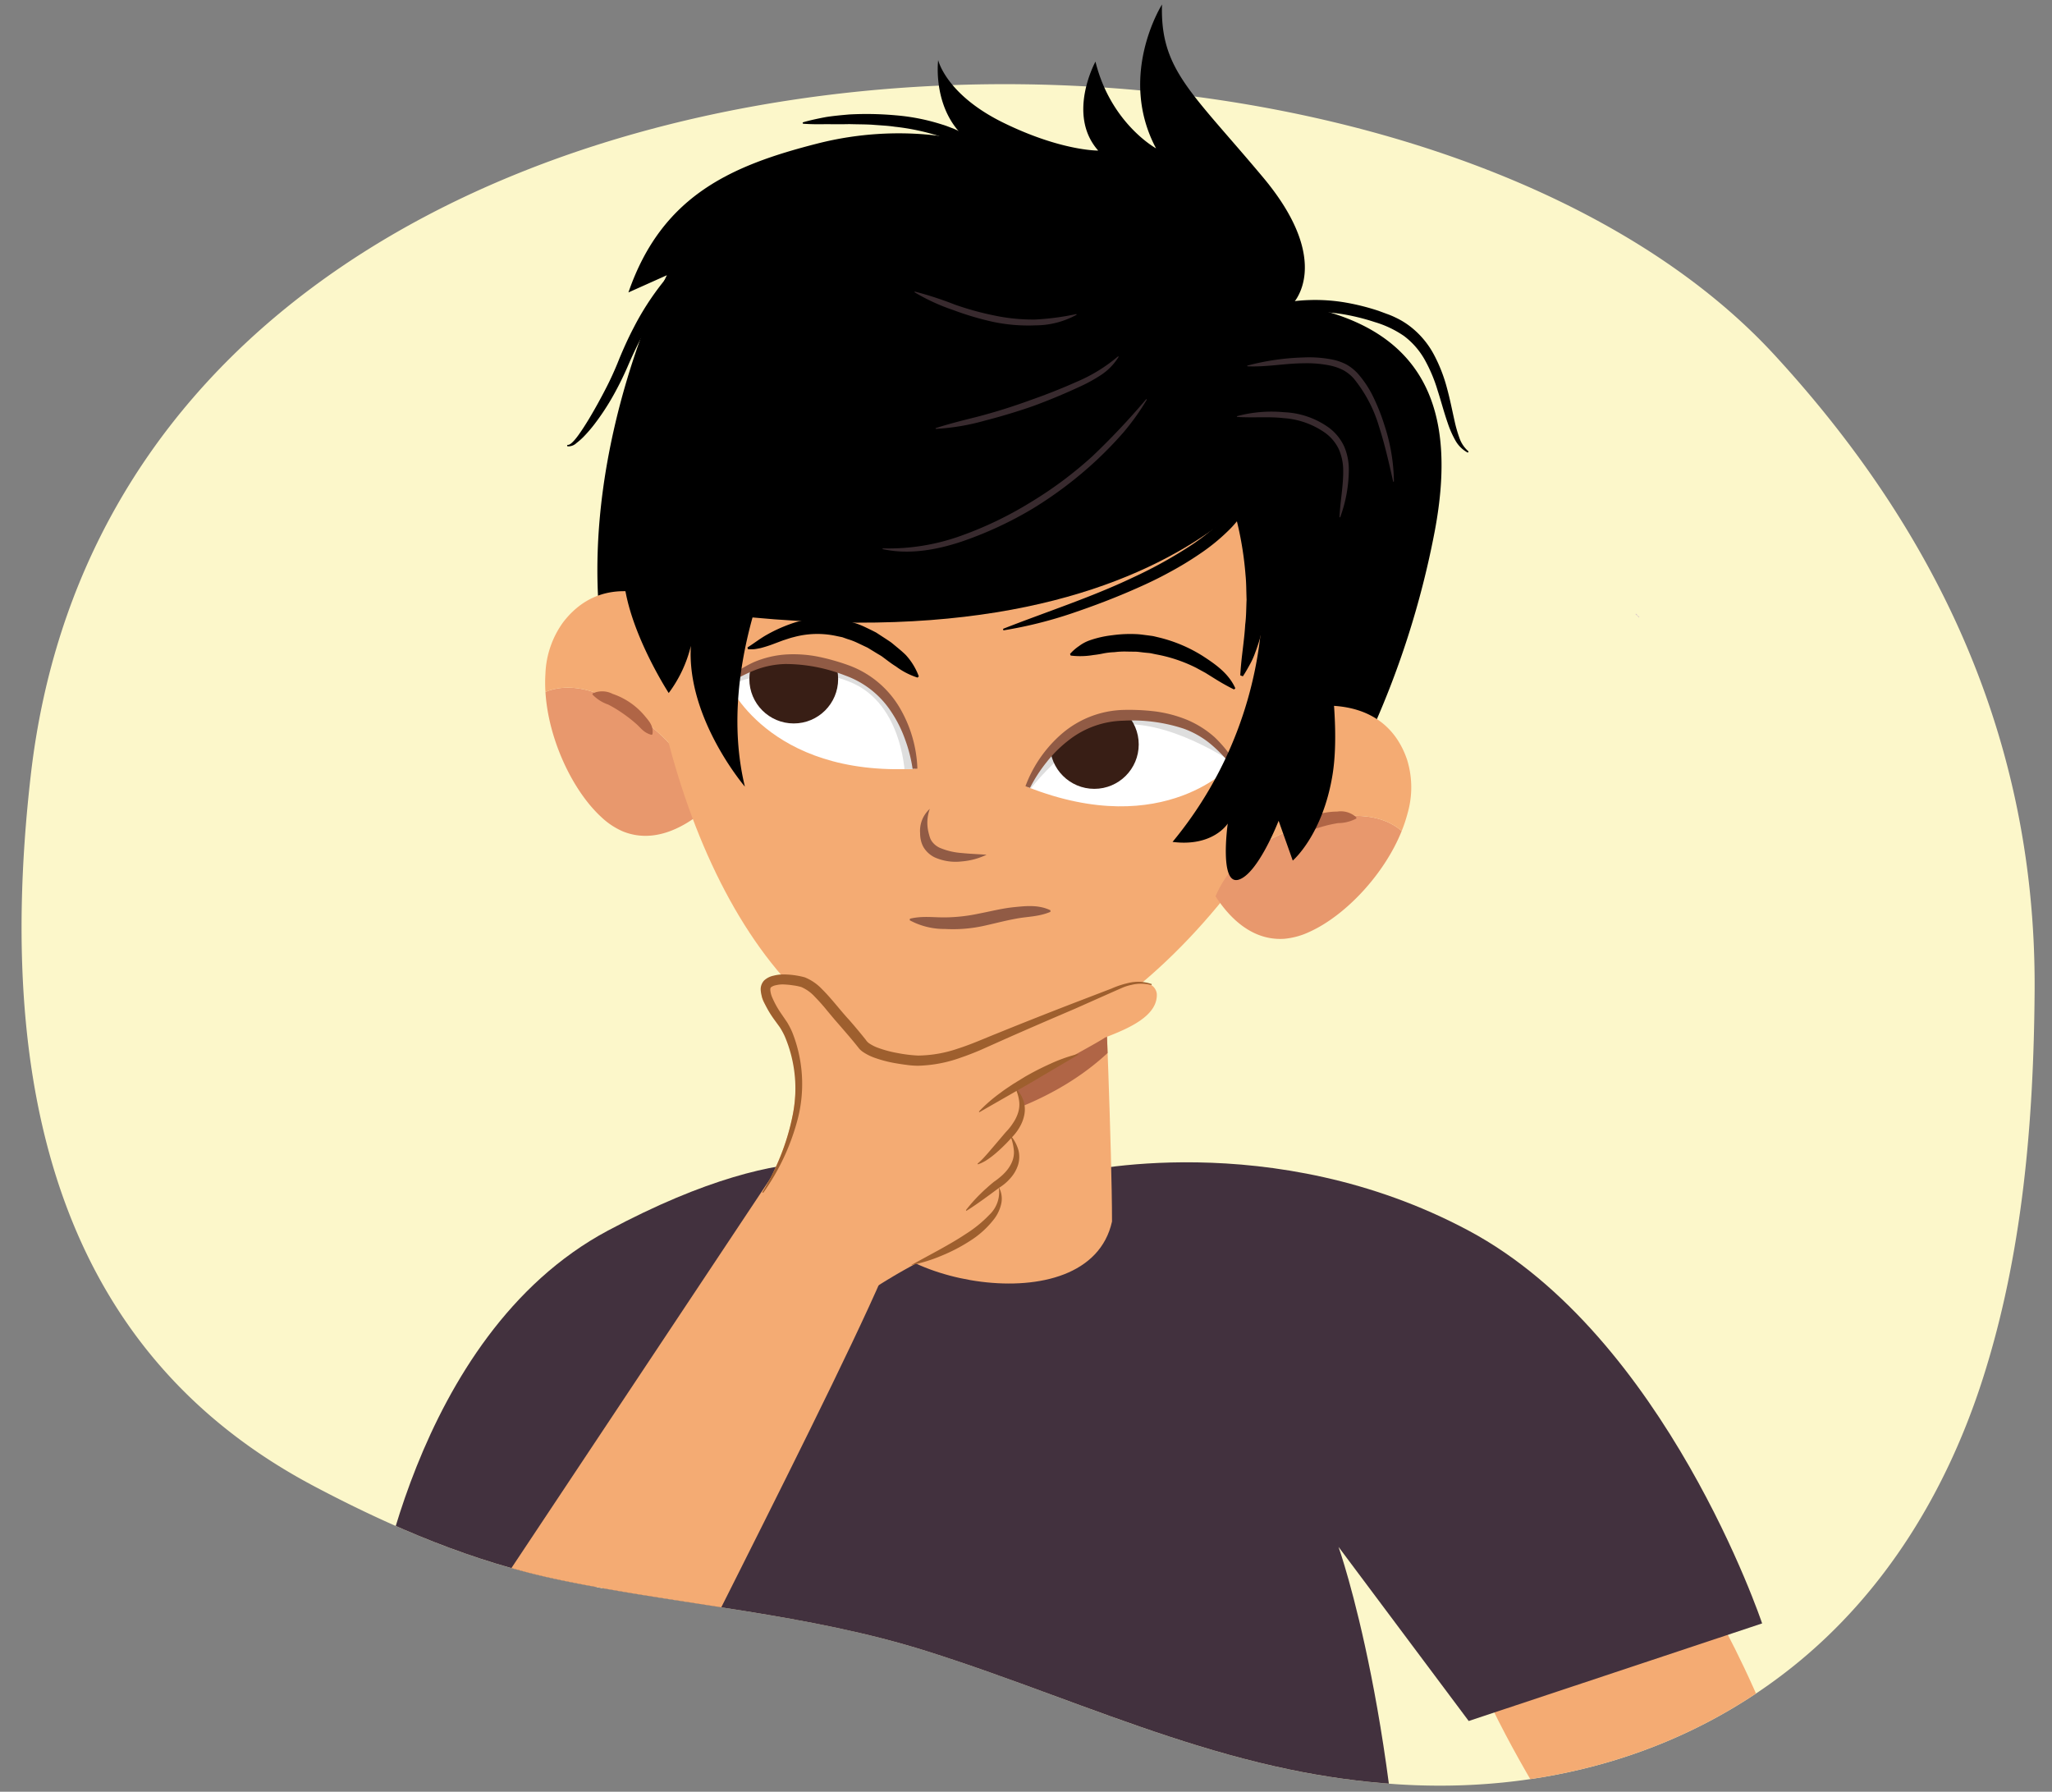 <svg xmlns="http://www.w3.org/2000/svg" xmlns:xlink="http://www.w3.org/1999/xlink" width="380" height="331.764" viewBox="0 0 380 331.764">
  <rect x="0" y="0" width="380" height="331.764" fill="#808080" stroke="none"/>
  <defs>
    <clipPath id="a">
      <path d="M194.709,313.8c-7.646-2.812-15.3-5.611-23.074-8.061-22.162-6.985-45.158-8.457-67.784-13.142-16.132-3.339-31.175-9.726-45.693-17.407C16.523,253.167-2,210.655,5.7,143.525,14.054,70.7,73.114,27.541,140.026,15.585,172.272,9.823,199.8-6.138,230.915,0c37.443,7.386,77.123,43.388,97.655,65.683,27.094,29.419,48.57,67.736,48.211,117.869-.172,24.112-2.209,48.676-9.6,71.753-6.616,20.647-18,39.509-35.04,53.184-20.911,16.781-46.995,23.643-73.54,21.887a144.139,144.139,0,0,1-19.7-2.707C223.684,324.521,209.211,319.137,194.709,313.8Z" fill="none"/>
    </clipPath>
    <clipPath id="b">
      <path d="M162.429,171.724s-1.6,40.875-1.6,52.921,40.721,21.288,45.1,1.534c0-12.865-1.37-45.749-1.37-45.749Z" fill="#f4ab73"/>
    </clipPath>
    <clipPath id="c">
      <path d="M134.727,126.23s7.353,17.58,34.722,16.115c0,0-.711-13.815-12.368-18.126S139.6,122.723,134.727,126.23Z" fill="none"/>
    </clipPath>
    <clipPath id="d">
      <path d="M228.347,141.434s-12.538,14.35-38.037,4.3c0,0,5.047-12.88,17.469-13.281S224.84,136.566,228.347,141.434Z" fill="none"/>
    </clipPath>
  </defs>
  <path d="M194.709,313.8c-7.646-2.812-15.3-5.611-23.074-8.061-22.162-6.985-45.158-8.457-67.784-13.142-16.132-3.339-31.175-9.726-45.693-17.407C16.523,253.167-2,210.655,5.7,143.525,22.925-6.629,255.568-13.586,328.57,65.683c27.094,29.419,48.57,67.736,48.211,117.869-.172,24.112-2.209,48.676-9.6,71.753-6.616,20.647-18,39.509-35.04,53.184-20.911,16.781-46.995,23.643-73.54,21.887a144.139,144.139,0,0,1-19.7-2.707C223.684,324.521,209.211,319.137,194.709,313.8Z" fill="#fcf7ca"/>
  <g clip-path="url(#a)">
    <g>
      <g>
        <path d="M315.017,294.054s13.356,19.755,23.967,59.1l-35.046,6.919s-21.694-27.753-31.955-53.516Z" fill="#f4ab73"/>
        <path d="M69.117,300.6s6.92-53.215,43.441-72.726,49.966-10.655,49.966-10.655L180.7,229.585l18.179-12.363s36.581-8.856,73.1,10.655S326.319,300.6,326.319,300.6L271.983,318.67l-24.107-32.239s11.949,33.6,12.5,89.914c0,0-24.141,11.75-79.673,11.75s-79.673-3.824-79.673-3.824c.551-56.316,12.5-97.84,12.5-97.84L100.317,318.67Z" fill="#42313e"/>
        <g>
          <path d="M162.429,171.724s-1.6,40.875-1.6,52.921,40.721,21.288,45.1,1.534c0-12.865-1.37-45.749-1.37-45.749Z" fill="#f4ab73"/>
          <g clip-path="url(#b)">
            <path d="M144.151,188.756a7.8,7.8,0,0,1,2.962-4.468,5.322,5.322,0,0,1,2.593-2.43c6.767-3.014,13.445-6.226,20.02-9.692a5.917,5.917,0,0,1,1.478-2.994c.456-.514.92-1.016,1.384-1.52-.016-1.68,47.683-16.054,43.01-11.178,7.558,27.776-12.545,49.965-48.052,53.6C160.869,210.759,141.626,192.388,144.151,188.756Z" fill="#b06546"/>
          </g>
        </g>
        <path d="M253.237,137.039a165.114,165.114,0,0,0,12.482-38.82c4.1-21.941-1.371-37.872-26.365-41.931,0,0,7.814-7.595-5.459-23.451s-19.061-19.921-18.711-32c0,0-8.307,13.108-1.1,26.635,0,0-8.378-4.584-11.221-16.059,0,0-5.393,9.815.51,16.469,0,0-6.8.1-17.5-5.126s-12.137-11.627-12.137-11.627-1.258,9.754,5.924,15.151c0,0-12.315-3.772-28.287.3s-28.8,9.627-35,27.571L123.5,50.96s-15.572,30.439-12.462,63.5C112.765,132.784,253.237,137.039,253.237,137.039Z"/>
        <path d="M116.748,131.64c8.405,5.726,12.564,11.64,13.161,18.841-3.6,2.882-8.987,5.744-14.589,3.456a13.8,13.8,0,0,1-4.018-2.692c-5.277-4.867-9.769-14.366-10.294-23.123C103.987,126.89,109.156,126.467,116.748,131.64Z" fill="#e8986d"/>
        <path d="M240.973,73.609s17.5,11.3,9.348,46.646-45.932,81.868-79,76.5c-30.528-4.958-50.554-47.883-52.955-95.124C116.634,67.615,157.255,53.2,157.255,53.2Z" fill="#f4ab73"/>
        <path d="M224.467,82.978s.9-1.227,10.877,15.37S245,135.106,245,135.106l5.543,3.613s6.906-17.709,7.588-31.835S255.4,77.428,247.086,70.706,224.467,82.978,224.467,82.978Z"/>
        <path d="M104.279,115.23c8.69-11.327,22.159-2.464,22.159-2.464l7.879,33.359a29.387,29.387,0,0,1-4.408,4.356c-.6-7.2-4.756-13.115-13.161-18.841-7.592-5.173-12.761-4.75-15.74-3.518a26.725,26.725,0,0,1,0-3.408A17.3,17.3,0,0,1,104.279,115.23Z" fill="#f4ab73"/>
        <path d="M120.588,136.049c-1.425-.4-1.932-1.286-2.755-2a25.428,25.428,0,0,0-2.5-1.954,23.36,23.36,0,0,0-2.706-1.637,7.272,7.272,0,0,1-2.865-1.81l0,0a.187.187,0,0,1,.022-.263.172.172,0,0,1,.033-.022,4.249,4.249,0,0,1,3.643.122,13.324,13.324,0,0,1,5.929,4.066c.751.922,1.656,1.827,1.445,3.34a.192.192,0,0,1-.217.164l-.025,0Z" fill="#b06546"/>
        <path d="M243.529,152.228c-9.785,2.772-15.6,7.067-18.447,13.708,2.5,3.873,6.707,8.293,12.747,7.895a13.772,13.772,0,0,0,4.662-1.282c6.546-2.946,13.814-10.535,17.082-18.677C257.138,151.761,252.368,149.724,243.529,152.228Z" fill="#e8986d"/>
        <path d="M260.55,140.607c-4.658-13.494-20.24-9.349-20.24-9.349L222.279,160.41a29.414,29.414,0,0,0,2.8,5.526c2.846-6.641,8.662-10.936,18.447-13.708,8.839-2.5,13.609-.467,16.044,1.644a26.866,26.866,0,0,0,1.079-3.232A17.3,17.3,0,0,0,260.55,140.607Z" fill="#f4ab73"/>
        <path d="M238.306,154.968c.279-1.5,1.423-2.074,2.428-2.712a13.336,13.336,0,0,1,6.911-1.981,4.25,4.25,0,0,1,3.494,1.037.187.187,0,0,1-.007.264.133.133,0,0,1-.03.023l0,0a7.261,7.261,0,0,1-3.29.81,23.647,23.647,0,0,0-3.086.7,25.457,25.457,0,0,0-2.985,1.065c-1,.412-1.766,1.09-3.245,1.02h-.005a.192.192,0,0,1-.183-.2Z" fill="#b06546"/>
        <g>
          <path d="M134.727,126.23s7.353,17.58,34.722,16.115c0,0-.711-13.815-12.368-18.126S139.6,122.723,134.727,126.23Z" fill="#fff"/>
          <g clip-path="url(#c)">
            <path d="M167.615,144.062s-.133-13.654-10.144-17.765c-11.5-4.723-23.948,1.081-23.948,1.081l.223-3.859,11.556-3.335,17.4,2.826,8.025,5.172,3.3,12.758Z" fill="#dedede"/>
            <circle cx="146.99" cy="125.735" r="8.222" fill="#381e15"/>
          </g>
          <path d="M169,142.368a27.114,27.114,0,0,0-1.414-5.51,22.9,22.9,0,0,0-2.526-5.03,16.962,16.962,0,0,0-8.527-6.742,30.487,30.487,0,0,0-11.032-2.136,16.744,16.744,0,0,0-5.454,1.038,26.355,26.355,0,0,0-5.063,2.6l-.521-.723a23.785,23.785,0,0,1,5.04-3.216,18.306,18.306,0,0,1,5.9-1.453,23.681,23.681,0,0,1,6.045.385,40.579,40.579,0,0,1,5.763,1.628,18.218,18.218,0,0,1,9.305,7.682,23.817,23.817,0,0,1,3.37,11.427Z" fill="#915b45"/>
        </g>
        <g>
          <g>
            <path d="M228.347,141.434s-12.538,14.35-38.037,4.3c0,0,5.047-12.88,17.469-13.281S224.84,136.566,228.347,141.434Z" fill="#fff"/>
            <g clip-path="url(#d)">
              <path d="M230.953,142.965s-10.722-8.1-20.862-8.828-19.984,12.848-19.984,12.848l-5.339-1.447,9.292-13.344,18.692-2.659,19.539,5.188Z" fill="#dedede"/>
              <circle cx="202.653" cy="137.844" r="8.222" fill="#381e15"/>
            </g>
          </g>
          <path d="M189.9,145.57a23.824,23.824,0,0,1,6.813-9.774,18.224,18.224,0,0,1,11.258-4.342,40.529,40.529,0,0,1,5.982.279,23.694,23.694,0,0,1,5.856,1.548,18.334,18.334,0,0,1,5.142,3.246,23.817,23.817,0,0,1,3.763,4.646l-.724.521a26.325,26.325,0,0,0-3.978-4.072,16.773,16.773,0,0,0-4.845-2.711,30.507,30.507,0,0,0-11.141-1.464,16.961,16.961,0,0,0-10.223,3.7,22.884,22.884,0,0,0-3.987,3.973,27.057,27.057,0,0,0-3.085,4.78Z" fill="#915b45"/>
        </g>
        <path d="M245.5,118.532s2.882,14.972,1.267,24.918c-1.817,11.189-7.367,15.9-7.367,15.9l-2.618-7.372s-3.815,9.853-7.422,10.914-2-10.4-2-10.4-2.7,4.366-10.222,3.4a72.778,72.778,0,0,0,16.687-43.833,49.764,49.764,0,0,0-10.9-32.714l11.761-6.61,16.456,17.706,3.185,21.738-1.913,11.778-6.91-5.42"/>
        <path d="M145.677,98.024s-13.368,24.422-7.735,47.633c0,0-10.842-12.64-10-26.07a24.05,24.05,0,0,1-4.105,8.736s-8.579-13.177-8.4-23.171c.111-6.2,4.066-16.144,4.066-16.144"/>
        <path d="M241.216,79.764S221.381,126.436,126.5,112.8L114.9,97.323l21.755-55.978L238.121,63.878Z"/>
        <path d="M212.358,74.03a44.2,44.2,0,0,1-4.252,5.964,70.693,70.693,0,0,1-5.1,5.276,73.505,73.505,0,0,1-11.685,8.863,69.19,69.19,0,0,1-13.31,6.174c-4.625,1.534-9.69,2.43-14.516,1.379a.074.074,0,0,1-.056-.088.075.075,0,0,1,.075-.058,39.424,39.424,0,0,0,14.164-2.231A68.124,68.124,0,0,0,190.7,93.1a73.216,73.216,0,0,0,11.589-8.612,133.371,133.371,0,0,0,9.947-10.546.073.073,0,0,1,.1-.008A.075.075,0,0,1,212.358,74.03Z" fill="#382a2e"/>
        <path d="M199.335,58.3a15.825,15.825,0,0,1-7.568,1.944,31.815,31.815,0,0,1-7.829-.636,55.048,55.048,0,0,1-7.49-2.225,36.517,36.517,0,0,1-7.056-3.249.075.075,0,0,1,.056-.136,64.9,64.9,0,0,1,7.353,2.395,54.1,54.1,0,0,0,7.376,2.035,34.454,34.454,0,0,0,7.551.735,47.675,47.675,0,0,0,7.554-1,.074.074,0,0,1,.087.06A.075.075,0,0,1,199.335,58.3Z" fill="#382a2e"/>
        <path d="M231.029,67.687a45.131,45.131,0,0,1,10.407-1.5,22.2,22.2,0,0,1,5.344.4,9.754,9.754,0,0,1,2.609.932,8.494,8.494,0,0,1,2.162,1.774,19.226,19.226,0,0,1,2.91,4.523,37.366,37.366,0,0,1,1.926,4.943,34.51,34.51,0,0,1,1.746,10.372.074.074,0,0,1-.146.016c-.765-3.415-1.53-6.783-2.583-10.071a25.517,25.517,0,0,0-4.713-8.992,7.312,7.312,0,0,0-1.879-1.512,9.51,9.51,0,0,0-2.3-.844,21.137,21.137,0,0,0-5.059-.46c-3.445.007-6.873.716-10.413.561a.075.075,0,0,1-.071-.077A.077.077,0,0,1,231.029,67.687Z" fill="#382a2e"/>
        <path d="M229.112,77.05a24.6,24.6,0,0,1,8.665-.723,15.278,15.278,0,0,1,8.341,2.88,9.088,9.088,0,0,1,2.843,3.551,10.961,10.961,0,0,1,.823,4.425,26.012,26.012,0,0,1-1.585,8.555.074.074,0,0,1-.144-.03c.14-2.9.708-5.718.687-8.514a9.912,9.912,0,0,0-.8-3.982,7.939,7.939,0,0,0-2.546-3.064,15.142,15.142,0,0,0-7.722-2.728c-2.808-.32-5.642-.015-8.548-.224a.073.073,0,0,1-.069-.079A.075.075,0,0,1,229.112,77.05Z" fill="#382a2e"/>
        <path d="M207.137,66.1a10.757,10.757,0,0,1-3.258,3.346,29.389,29.389,0,0,1-4.091,2.23q-4.188,1.945-8.528,3.535c-2.909,1.009-5.857,1.9-8.838,2.662a41.807,41.807,0,0,1-9.089,1.54.074.074,0,0,1-.077-.071.077.077,0,0,1,.051-.074c1.468-.486,2.943-.882,4.418-1.274s2.96-.728,4.428-1.138c2.94-.8,5.842-1.733,8.7-2.779,2.873-1.008,5.711-2.124,8.492-3.364a29.637,29.637,0,0,0,7.676-4.706.074.074,0,0,1,.1.006A.076.076,0,0,1,207.137,66.1Z" fill="#382a2e"/>
        <path d="M228.527,127.668a40.585,40.585,0,0,1-3.6-2.021l-1.694-1.055-1.745-.95a27.493,27.493,0,0,0-7.419-2.479l-.95-.2c-.318-.054-.643-.068-.963-.105-.643-.051-1.28-.177-1.924-.191-.646,0-1.29-.011-1.935-.028a15.473,15.473,0,0,0-1.934.12,13.228,13.228,0,0,0-1.934.213,18.707,18.707,0,0,1-1.937.316,14.483,14.483,0,0,1-4.214.1l-.124-.3a8.856,8.856,0,0,1,1.691-1.478,7.324,7.324,0,0,1,1.931-1.033,19.289,19.289,0,0,1,4.248-.959,24,24,0,0,1,4.381-.2c.732.025,1.458.15,2.185.233.362.055.727.088,1.085.161l1.067.256a27.19,27.19,0,0,1,7.971,3.387c2.387,1.55,4.825,3.239,6.05,5.988Z"/>
        <path d="M138.431,119.878c1.252-.785,2.359-1.674,3.675-2.4a27.739,27.739,0,0,1,4.139-1.889,18.313,18.313,0,0,1,9.353-.9l1.181.21,1.135.354a13.761,13.761,0,0,1,2.217.83c.708.335,1.416.676,2.109,1.037l1.944,1.266c.317.219.65.421.953.654l.883.731c.59.485,1.175.976,1.718,1.51a11.92,11.92,0,0,1,2.412,3.962l-.231.224a13.606,13.606,0,0,1-4-2.06c-.608-.374-1.174-.791-1.736-1.215l-.844-.632c-.288-.2-.595-.36-.891-.542l-1.774-1.086-1.851-.878a12.623,12.623,0,0,0-1.89-.726l-.953-.339-.979-.2a16.576,16.576,0,0,0-8.009.182c-.674.155-1.336.406-2.008.613l-2.017.757c-.677.25-1.4.474-2.13.665-.388.073-.767.155-1.153.2a6.725,6.725,0,0,1-1.2-.013Z"/>
        <path d="M185.748,116.439c8.057-3.166,16.247-5.794,23.992-9.478a82.675,82.675,0,0,0,11.15-6.2,42.334,42.334,0,0,0,4.923-3.9,18.953,18.953,0,0,0,3.759-4.8l1.795.881a19.529,19.529,0,0,1-4.05,5.466,36.712,36.712,0,0,1-5.18,4.182,61.344,61.344,0,0,1-5.636,3.409c-1.919,1.055-3.892,2-5.885,2.877-3.983,1.774-8.05,3.32-12.164,4.709a78.936,78.936,0,0,1-12.633,3.136Z"/>
        <path d="M229.812,87a36.158,36.158,0,0,1,1.953,4.643c.273.781.507,1.572.76,2.359l.624,2.4a49.181,49.181,0,0,1,1.314,9.808,48.2,48.2,0,0,1-.055,4.956l-.256,2.467a18.978,18.978,0,0,1-.372,2.449c-.183.807-.3,1.624-.537,2.416s-.506,1.575-.8,2.345a13.677,13.677,0,0,1-1.02,2.254c-.4.727-.8,1.447-1.261,2.13l-.481-.176c.173-3.3.736-6.312.914-9.409.2-1.526.18-3.076.255-4.607-.064-1.541-.04-3.075-.2-4.608a62.01,62.01,0,0,0-1.405-9.111,65.6,65.6,0,0,0-2.668-8.741Z"/>
        <path d="M182.7,158.264a13.01,13.01,0,0,1-4.612,1.242,9.55,9.55,0,0,1-4.96-.733,4.951,4.951,0,0,1-2.091-1.879,4.569,4.569,0,0,1-.509-1.338,5.81,5.81,0,0,1-.138-1.285,5.484,5.484,0,0,1,1.8-4.5,7.434,7.434,0,0,0-.25,4.326,10.16,10.16,0,0,0,.277.994,2.744,2.744,0,0,0,.413.778,3.721,3.721,0,0,0,1.381,1.107,12.736,12.736,0,0,0,4.082.972C179.581,158.1,181.109,158.161,182.7,158.264Z" fill="#915b45"/>
        <path d="M235.844,56.551a20.215,20.215,0,0,1,3.288-.71,30.635,30.635,0,0,1,3.279-.278,33.432,33.432,0,0,1,6.54.418,42.62,42.62,0,0,1,6.346,1.578l1.532.567a14.122,14.122,0,0,1,1.535.638,14.64,14.64,0,0,1,2.905,1.781,16.222,16.222,0,0,1,4.3,5.172,28.745,28.745,0,0,1,2.379,6.11c.571,2.08.977,4.173,1.437,6.211a24.341,24.341,0,0,0,.854,2.977,5.819,5.819,0,0,0,1.643,2.515l.006.006a.143.143,0,0,1-.156.236,5.773,5.773,0,0,1-2.3-2.367,18.009,18.009,0,0,1-1.311-3c-.714-2.038-1.242-4.086-1.884-6.072a28.283,28.283,0,0,0-2.367-5.665A14.2,14.2,0,0,0,260,62.214a18.987,18.987,0,0,0-5.4-2.571,40.25,40.25,0,0,0-5.991-1.478,37.8,37.8,0,0,0-6.137-.444,28.637,28.637,0,0,0-3.061.2,21.186,21.186,0,0,0-2.945.53l-.062.017a1,1,0,0,1-.554-1.92Z"/>
        <path d="M180.906,28.792a12.43,12.43,0,0,0-1.522-1.118l-.863-.515-.9-.464a31.679,31.679,0,0,0-3.8-1.523,41.728,41.728,0,0,0-8.126-1.706c-1.38-.207-2.782-.252-4.178-.372-1.4-.081-2.805-.067-4.211-.112-1.407.035-2.818.029-4.237.007-1.416.03-2.838.028-4.284-.074h-.007a.144.144,0,0,1-.029-.282c1.386-.4,2.8-.694,4.213-.96,1.421-.223,2.857-.349,4.292-.478a60.115,60.115,0,0,1,8.672.162A38.213,38.213,0,0,1,174.5,23.07c.705.2,1.388.5,2.082.75.678.3,1.357.6,2.016.953l.982.54.955.606a11.547,11.547,0,0,1,1.834,1.513,1,1,0,0,1-1.412,1.413Z"/>
        <path d="M136.086,44.215A15.631,15.631,0,0,0,133.45,45.5a24.563,24.563,0,0,0-2.532,1.713A36.971,36.971,0,0,0,126.39,51.4a52.752,52.752,0,0,0-7.135,10.209c-1.016,1.83-1.915,3.721-2.764,5.65a59.113,59.113,0,0,1-2.827,5.809,44.586,44.586,0,0,1-3.536,5.416A26.092,26.092,0,0,1,108,80.949a12.955,12.955,0,0,1-1.243,1.086,2.182,2.182,0,0,1-1.622.615.138.138,0,0,1,.013-.273l.053,0c.391-.029.789-.46,1.125-.813a13.236,13.236,0,0,0,.95-1.228c.606-.847,1.164-1.736,1.71-2.63,1.084-1.8,2.1-3.635,3.066-5.5a58.616,58.616,0,0,0,2.612-5.727c.821-1.982,1.708-3.958,2.715-5.87a50.53,50.53,0,0,1,7.382-10.7,33.652,33.652,0,0,1,4.866-4.417,26.356,26.356,0,0,1,2.78-1.812,15.9,15.9,0,0,1,3.145-1.39,1,1,0,0,1,.619,1.9Z"/>
      </g>
      <path d="M337.77,368.08C321.847,380.27,232.788,384.2,232.788,384.2l-1.133-20.651s51.4-23.245,87.812-34.425l15.762,16.461Z" fill="#f4ab73"/>
      <path d="M337.32,368.252c3.373-1.686,4.134-11.116-1.306-25.794s-27.362-14.679-27.362-14.679l-15.178,30.355Z" fill="#f4ab73"/>
      <g>
        <g>
          <path d="M110.63,344.5c4.376-11.548,46.9-92.466,54.673-112.679l-21.4-15.468L70.3,327.065Z" fill="#f4ab73"/>
          <path d="M214.222,184.005a2.245,2.245,0,0,0-1.879-1.931c.884.2-.46-.121-.7-.161a7.944,7.944,0,0,0-2.165.086,45.685,45.685,0,0,0-5.142,1.3,64.436,64.436,0,0,0-8.935,3.235c-9.385,3.957-22.912,13.148-33.345,7.905-3.144-1.58-4.149-4.331-6.371-6.756-1.351-4.243-7.25-7.571-11.185-6.919-2.877.476-4.73,3.146-2.389,5.708,3.957,4.331,9.86,15.45-.858,34.348-2.579,4.547,14.32,22.121,13.323,22.88a104.757,104.757,0,0,1,22.039-13.121c4.144-1.823,10.072-5.991,7.553-10.971-.036-.073-.206,1.111-.246,1.043,2.766-1.957,6.369-7.8,3-9.862,3.358-3.512,2.3-6.666,1.286-9.062,1.843-1.286,3.069-1.969,5-3.118,2.716-1.615,10.464-5.771,11.438-6.5C209.075,190.411,214.433,188.091,214.222,184.005Z" fill="#f4ab73"/>
          <path d="M181.281,205.815a28.691,28.691,0,0,1,4.076-3.529c.7-.548,1.455-1.014,2.183-1.517l2.258-1.388a52.882,52.882,0,0,1,4.726-2.414,29.045,29.045,0,0,1,5.081-1.8l.075.13-9.128,5.382-9.195,5.268Z" fill="#9e5f2e"/>
          <path d="M181.043,215.455a12.928,12.928,0,0,0,1.425-1.409c.443-.471.851-.98,1.278-1.465l2.5-2.94.1-.109a9.735,9.735,0,0,0,1.275-1.617,7.2,7.2,0,0,0,.9-1.833,5.087,5.087,0,0,0,.231-2.027,7.969,7.969,0,0,0-.6-2.28l.113-.1a6.2,6.2,0,0,1,1.264,2.13,5.189,5.189,0,0,1,.185,2.477,7.114,7.114,0,0,1-.846,2.34,9.04,9.04,0,0,1-1.5,1.992l.011-.012a30.394,30.394,0,0,1-2.873,2.847,15.776,15.776,0,0,1-1.6,1.233,7.063,7.063,0,0,1-1.814.916Z" fill="#9e5f2e"/>
          <path d="M178.88,224.074a28.813,28.813,0,0,1,2.512-2.845c.444-.435.884-.873,1.354-1.272.454-.418.924-.821,1.405-1.195l.027-.021.107-.069a10.979,10.979,0,0,0,.9-.7,8.1,8.1,0,0,0,.867-.805,6.756,6.756,0,0,0,1.277-1.838,4.57,4.57,0,0,0,.435-2.189,10.012,10.012,0,0,0-.561-2.584l.12-.09a7.287,7.287,0,0,1,1.264,2.465,5.035,5.035,0,0,1-.058,2.775,6.725,6.725,0,0,1-1.386,2.417,9.026,9.026,0,0,1-2.12,1.811l.014-.01q-1.488,1.116-3,2.2c-1.012.717-2.019,1.439-3.084,2.084Z" fill="#9e5f2e"/>
          <path d="M141.167,220.768a43.335,43.335,0,0,0,5.585-14.068,24.692,24.692,0,0,0-1.449-14.858,13.233,13.233,0,0,0-.907-1.649l-1.119-1.541a18.772,18.772,0,0,1-1.908-3.334,6.126,6.126,0,0,1-.489-1.89,2.389,2.389,0,0,1,.626-1.88,3.68,3.68,0,0,1,1.762-.892,7.188,7.188,0,0,1,1.931-.223,15.2,15.2,0,0,1,3.822.531,9.038,9.038,0,0,1,3.19,2.178c1.832,1.811,3.323,3.862,5.057,5.726q1.257,1.439,2.462,2.922l.6.747a2.36,2.36,0,0,0,.616.647,7.571,7.571,0,0,0,1.653.837,21.4,21.4,0,0,0,3.647.972,26.448,26.448,0,0,0,3.753.458,23.4,23.4,0,0,0,7.425-1.3c2.414-.766,4.735-1.809,7.1-2.752q7.069-2.871,14.187-5.616l7.121-2.734a16.858,16.858,0,0,1,3.652-1.147,7.7,7.7,0,0,1,3.812.316l-.071.187a7.357,7.357,0,0,0-3.672-.042,8.57,8.57,0,0,0-1.736.541l-1.746.768-6.973,3.1c-4.675,2-9.343,4.009-13.981,6.074l-3.483,1.557c-1.2.511-2.416.992-3.668,1.417a25.064,25.064,0,0,1-8,1.518,15.69,15.69,0,0,1-2.1-.161c-.655-.078-1.313-.184-1.971-.295a23.228,23.228,0,0,1-4-1.043,9.448,9.448,0,0,1-2.1-1.065,3.872,3.872,0,0,1-.666-.582l-.35-.44-.585-.72c-.787-.963-1.613-1.907-2.43-2.859l-1.251-1.436-1.25-1.492a36.041,36.041,0,0,0-2.409-2.719,7.3,7.3,0,0,0-2.462-1.759,9.719,9.719,0,0,0-1.523-.313,14.39,14.39,0,0,0-1.689-.166,5.179,5.179,0,0,0-1.472.136,2.143,2.143,0,0,0-.918.38c-.08.085-.143.14-.141.515a4.356,4.356,0,0,0,.334,1.33,17.109,17.109,0,0,0,1.683,3.035l1.092,1.6a14.647,14.647,0,0,1,.971,1.888,25.942,25.942,0,0,1,1.076,15.723,41.527,41.527,0,0,1-6.467,13.974Z" fill="#9e5f2e"/>
        </g>
        <path d="M168.69,234.271l5.173-2.812c1.7-.948,3.386-1.9,4.98-2.967a22.921,22.921,0,0,0,4.392-3.573,5.756,5.756,0,0,0,1.719-5.109,4.387,4.387,0,0,1,.478,2.992,7.17,7.17,0,0,1-1.28,2.844,17.059,17.059,0,0,1-4.484,4.1,31.892,31.892,0,0,1-5.3,2.767A29.566,29.566,0,0,1,168.69,234.271Z" fill="#9e5f2e"/>
      </g>
    </g>
    <path d="M194.517,168.847c-2.2.927-4.29.855-6.388,1.265-2.084.376-4.15.946-6.357,1.413a26.627,26.627,0,0,1-6.782.488,13.443,13.443,0,0,1-6.528-1.613l.05-.289c2.3-.555,4.4-.215,6.524-.242a31.448,31.448,0,0,0,6.268-.709c2.085-.393,4.256-.966,6.513-1.19,2.235-.226,4.536-.466,6.71.583Z" fill="#915b45"/>
  </g>
  <polygon points="303.462 114.313 303.558 114.356 303.327 114.176 303.462 114.313" fill="#ae8ac4"/>
  <path d="M303.007,113.8l-.174-.085c.225.165.446.337.661.515C303.934,114.409,302.719,113.676,303.007,113.8Z" fill="#ae8ac4"/>
  <path d="M303.1,113.813c.191.048-.14-.148-.259-.216C303.1,113.748,302.723,113.625,303.1,113.813Z" fill="#ae8ac4"/>
  <path d="M302.854,110.009a.131.131,0,0,0,.028,0C302.889,110,302.875,110,302.854,110.009Z" fill="#ae8ac4"/>
  <path d="M302.36,111.235h.008C302.338,111.234,302.343,111.235,302.36,111.235Z" fill="#ae8ac4"/>
  <path d="M300.486,112.571l.063.034C300.491,112.571,300.5,112.571,300.486,112.571Z" fill="#ae8ac4"/>
</svg>
